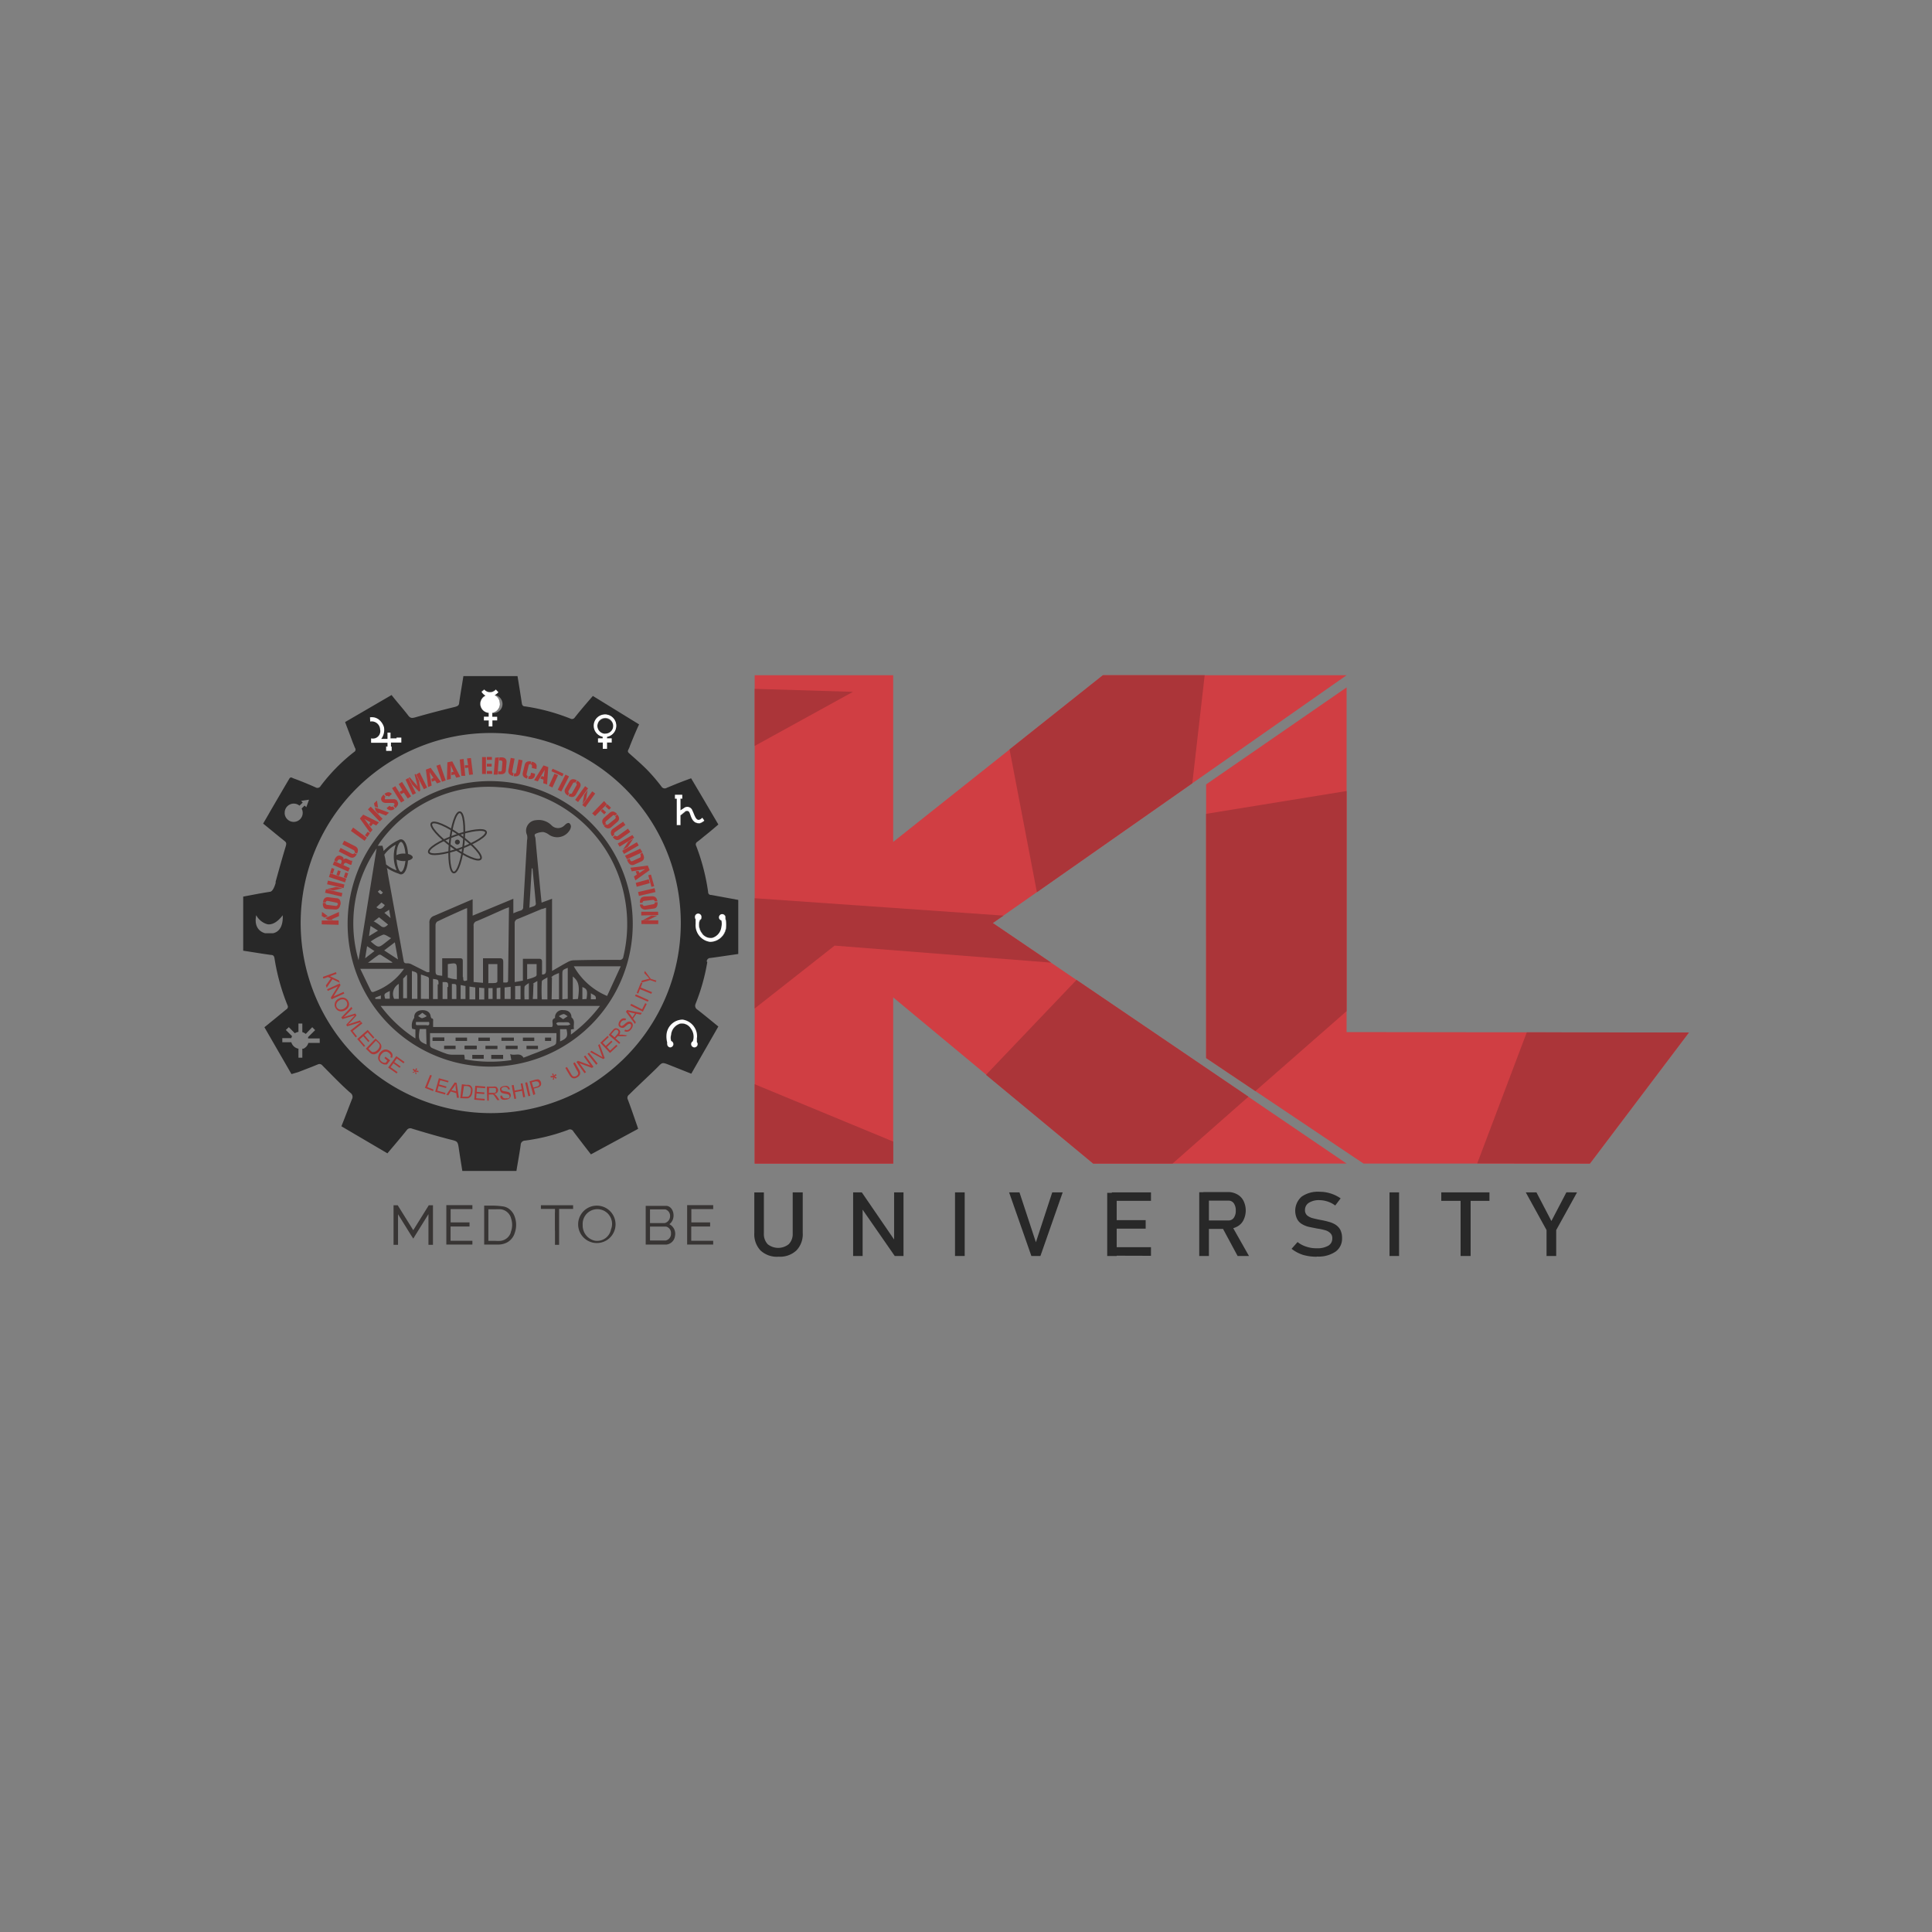 <svg id="Layer_1" data-name="Layer 1" xmlns="http://www.w3.org/2000/svg" viewBox="0 0 1000 1000"><rect x="0" y="0" width="1000" height="1000" fill="#808080" stroke="none"/><defs><style>.cls-1,.cls-7{fill:#383534;}.cls-1,.cls-10,.cls-12,.cls-13,.cls-4{fill-rule:evenodd;}.cls-2,.cls-8{fill:none;stroke:#383534;stroke-miterlimit:31.04;}.cls-2{stroke-width:0.9px;}.cls-13,.cls-3{fill:#fff;}.cls-4{fill:#f2f3f4;}.cls-5{fill:#ac3a39;}.cls-12,.cls-6{fill:#282828;}.cls-8{stroke-width:0.78px;}.cls-9{fill:#d03e43;}.cls-10,.cls-11{fill:#ab3539;}</style></defs><path class="cls-1" d="M254.26,546h6.16v2.1h-6.16Z"/><path class="cls-1" d="M250.38,546v2h-5.93v-2Z"/><path class="cls-1" d="M230,537.05v1.73h-6.07v-1.73Z"/><path class="cls-1" d="M270.65,537.05h5.89v1.77h-5.89Z"/><path class="cls-1" d="M240.52,543V541.3h6.22V543Z"/><path class="cls-1" d="M259.54,538.73v-1.68H266v1.68Z"/><path class="cls-1" d="M261.73,543v-1.73h6.21V543Z"/><path class="cls-1" d="M282.1,538.78v-1.73h3.18v1.73Z"/><path class="cls-2" d="M240,436.38c-.84,8.6-3.18,15.42-5.14,15.23s-2.9-7.34-2-15.93S236,420.22,238,420.4,240.85,427.74,240,436.38Z"/><path class="cls-2" d="M234,438.25c-7-5.09-11.77-10.51-10.6-12.1s7.8,1.17,14.81,6.26,11.77,10.51,10.6,12.1S241,443.43,234,438.25Z"/><path class="cls-2" d="M238,439.28c-8.17,2.89-15.32,3.73-16,1.86s5.37-5.74,13.54-8.64,15.33-3.78,16-1.91S246,436.33,238,439.28Z"/><path class="cls-1" d="M238,435.87a1.26,1.26,0,1,1-1.26-1.27,1.26,1.26,0,0,1,1.26,1.27"/><path class="cls-1" d="M253.56,404.29a73.81,73.81,0,0,0-73.63,74v.05a73.79,73.79,0,1,0,147.58-.09,73.81,73.81,0,0,0-73.67-73.95h-.28m-58.63,34.85Q190.27,468,185.59,497A68.35,68.35,0,0,1,194.93,439.14Zm2.52,28,1.73,1.31c-1.31,2.1-2.8,2.57-4.34,1.12Zm-1.82-5.55a.43.43,0,0,1,.23-.38l.8-.65,1.54,1.4C197.17,463.19,197.17,463.19,195.63,461.61ZM205,450.39a18.12,18.12,0,0,1-5.18-3,17.08,17.08,0,0,0-.38-2.53c0-.51-.28-1.3-.51-2.47a17.44,17.44,0,0,1,5.89-5.14,18.82,18.82,0,0,0-1,6.4,17.27,17.27,0,0,0,1.44,6.68Zm-9.34,31.3L191,484.54c.28-2,.51-3.41.79-5.28ZM193.34,477l2.85-2.24,4.67,3.78c-1.21,1.22-2.33,2-3.92.66a24.87,24.87,0,0,0-3.69-2.43Zm2.57,17.29a1.46,1.46,0,0,1,1.26,0L203,498a.62.62,0,0,1,0,.33H190.45C192.45,496.88,194.09,495.52,195.91,494.31ZM189,496c.37-2.34.65-4.16,1-6.26l3.83,2.52Zm15.37-8.27c.56,3,1.07,5.74,1.63,8.87l-7.14-4.67Zm-4.67,0c-3.79,3-3.79,3-7.8-.42a30.23,30.23,0,0,1,6.35-3.5c1-.33,2.62,1,4.2,1.77Zm.75-14-1.5-1.26,2.48-1.58c.23,1.54.46,2.75.74,4.29ZM192.08,513c-1.87-3.74-3.69-7.57-5.61-11.54h22.66a32.34,32.34,0,0,1-15.7,11.92,1.06,1.06,0,0,1-1.35-.38Zm18.17-8.31h.42v12h-2v-10c-.05-.38,1.22-1.13,1.54-1.87Zm-3.83,4.39V517H204a5.93,5.93,0,0,1,2.43-7.75Zm-4.67,3.78v4.07h-2.38c-.7-2.48-.66-2.53,2.24-3.93Zm-7.43,3.46,2.81-1.08v1.83h-2.76a2.31,2.31,0,0,1-.19-.61Zm26.44,24.29c-4-1.54-4.43-2.57-3.5-8h3.32v1Zm.28-10h-4.67c-1.17,0-1.17,0-1.07-1.64h6.77c.37,1.4,0,1.82-1.17,1.78Zm-4.67-4.67,2.24-1.73,2.29,1.73a7.63,7.63,0,0,1-2.38,1.07c-.65,0-1.4-.7-2.1-1.07Zm71.43,14c0,.47-.7,1-1.22,1.26-3.83,1.68-7.7,3.27-11.53,4.67-1.41.61-2.85,1.12-4.07,1.59-1.82-2.94-4.44-.79-6.91-1.87.28,1.36.42,2.2.6,3.13a72.52,72.52,0,0,1-24.15-.42,7.62,7.62,0,0,0-.28-2.38h-5.56a11,11,0,0,1-3.22-.37c-2.62-.89-5.23-2-7.8-3.09a1.88,1.88,0,0,1-1.08-1.35v-6.36H288a47.24,47.24,0,0,1-.14,5Zm2.1-.79v-6.45h3.32c.79,3.69.42,4.67-3.27,6.31Zm4.3-8.41h-5.37c-.28,0-.56-.52-.84-.84s.6-.7.93-.75a23.6,23.6,0,0,1,2.66,0,15.15,15.15,0,0,1,2.52,0c.38,0,.66.56,1,.84s-.56.56-.88.61ZM289.25,526a7.5,7.5,0,0,1,2.43-1.13c.7,0,1.4.7,2.14,1.13l-2.33,1.54Zm6.26,9.67v-2.81l1.63-.28c-.61-2,.89-4.2-1.35-6,0-2.29-1.45-3.74-4.21-3.74a3.73,3.73,0,0,0-4.27,3.11,3.8,3.8,0,0,0,0,.95c-2.56.94-.51,3.23-1.58,4.67H224.17v-2.71c0-.88.33-1.58-.88-1.82a4.51,4.51,0,0,1-.38-1c-.23-2-1.77-3.18-4.2-3.18s-4.16,1.21-4.3,3.32v.65a6.8,6.8,0,0,0-1.07,5.65l1.68.38v4.67a69.45,69.45,0,0,1-18-16.87H310.55a70.92,70.92,0,0,1-15,14.81ZM213.2,517V502.57c2.84.85,2.84.85,2.84,3.6V517Zm4.67,0V504.4c1.35.46,2.43.79,3.45,1.21.28,0,.7.56.7.84v10.61Zm21.67-11.31v-8c0-.93,0-1.68-1.31-1.68h-9.34v9.06c-3.46-.37-3.46-.37-3.46-3.41V478.89a2.44,2.44,0,0,1,.85-1.87c4.67-2.29,9.57-4.44,14.43-6.63a6.94,6.94,0,0,1,1.07-.33v37.37c-1.86.61-2.05.42-2.05-1.68Zm1.4,4.68v6.72h-2.52v-7.24Zm-6.86-3.74-2.29-.61v-7c4.67-.75,4.67-.75,4.67,3.83v4.11Zm2.15,10.46h-2.34v-7.8c2.29,0,2.34,0,2.34,2.1Zm-4.68-6.21v6.21h-2.47v-8.78c2.8,0,2.89,0,2.89,2.52Zm-5-1.36v7a2,2,0,0,1,0,.6h-2.43V506.69c2.85.37,2.85.37,2.85,2.8ZM263,506.41c0,2.24,0,2.24-2.52,2.1V498c0-1.45-.37-2.05-1.91-2H250v12.71l-4.86-.42V479.26a2.19,2.19,0,0,1,1.59-2.47c4.95-2.06,9.81-4.3,14.67-6.45l2.05-.75Zm1.31,4.34v6.31h-3.13v-5.94Zm-11.54-1.82V499h4.67V508c0,.28-.6.75-.93.75a22.82,22.82,0,0,1-3.32.09Zm2.2,2.52v5.61h-2.2v-5.61Zm2.1,0,1.92-.28v5.93h-1.92Zm-6.4,0v5.89H248v-6.12Zm-4.67-.37v6.21h-3v-6.63Zm34.61-40.51c.61-.28,1.22-.46,2-.74a11.09,11.09,0,0,1,0,1.63v30.83c0,1.41-.42,2.15-2.05,2.11v-6.59c0-1.07-.38-1.54-1.45-1.54h-8.46v11.3l-4.25.75V478.05a2.16,2.16,0,0,1,1.54-2.38c4.21-1.68,8.51-3.55,12.85-5.33ZM274,470c.42-7.06.84-13.78,1.21-20.51h.42c.61,6.12,1.17,12.24,1.73,18.41a1.52,1.52,0,0,1-.7,1,21.92,21.92,0,0,1-2.48.84Zm9.34,35.92v11.35h-2.9a85.59,85.59,0,0,1,0-9.34c.24-.79,2-1.4,3.23-2.24ZM272.85,507v-8h4.9v5.7a1.36,1.36,0,0,1-.88.88,15.91,15.91,0,0,1-3.69,1.22Zm.89,1.82v8.46H271.5a61.1,61.1,0,0,1,0-6.63c.46-.8,1.54-1.27,2.56-2.06Zm2.1.61c0-.51,1.26-1,2.29-1.68v9.34h-2.38c.32-2.71.18-5.28.42-7.89Zm-6.4.8v7h-2.8v-6.82Zm15.93-4.16c0-.42.75-.94,1.26-1.26a27,27,0,0,1,2.71-1.17v13.59h-3.83c.14-4,.09-7.71.19-11.4Zm5.7,11.16V504.63c0-2.57,0-2.57,2.8-3.69V517Zm5.42,0V505.42c3.08,2.48,3.64,5,2.66,11.64Zm4.95,0v-6.35c2.48,1,2.76,1.82,2.15,6.17Zm4.39,0v-3.17c1.12,1,3,1,2.52,3.17Zm8.41-1.73A35.4,35.4,0,0,1,297,500.15h24.3Zm5.89-18.68c-7.85,0-15.65,0-23.36.23a6.79,6.79,0,0,0-2.81.84c-2.66,1.4-5.23,3-8.22,4.67V465.2l-5.42,2c-.32-3.27-.65-6.3-.93-9.34-.75-7.94-1.54-15.93-2.24-23.92,0-.79-1.08-1.91.28-2.47a9,9,0,0,1,3.78-.8,7.31,7.31,0,0,1,3,1.41,7.56,7.56,0,0,0,10.49-2.1c.06-.08.11-.16.16-.24a4.09,4.09,0,0,0,.65-2,2.23,2.23,0,0,0-.88-1.68c-.33-.23-1.13,0-1.64.42s-.51.47-.79.7a4.68,4.68,0,0,1-6.61.12l-.12-.12a9.33,9.33,0,0,0-8-2.66,5.47,5.47,0,0,0-5.17,5.74,5.56,5.56,0,0,0,.5,2,6.09,6.09,0,0,1,0,2.62c-.65,11.49-1.35,23-2,34.52a1.72,1.72,0,0,1-1.4,1.92,34.84,34.84,0,0,0-3.69,1.4V465.2l-21.07,8.74v-8.46l-1.82.75L224.78,474a3.5,3.5,0,0,0-2.52,3.74v25.41a4.79,4.79,0,0,1-1.31,0l-8.32-4.2a4.69,4.69,0,0,0-2.1-.33c-.93,0-1.4-.23-1.59-1.21q-4.12-22.92-8.31-45.78a8.24,8.24,0,0,0-.42-2.39,25.92,25.92,0,0,0,6.26,3,1.78,1.78,0,0,0,1.07.33c2.1,0,3.32-3.32,3.65-7.15,1.44-.32,2.43-1,2.43-1.68s-1-1.4-2.43-1.73c-.24-4-1.5-7.57-3.65-7.57a2,2,0,0,0-1.12.33,24.71,24.71,0,0,0-7.85,5.7,25.21,25.21,0,0,0-.6-2.71h-2.43l1.07-1.68a69.23,69.23,0,0,1,61.57-28.64A70.35,70.35,0,0,1,323.58,466a72.12,72.12,0,0,1-.93,29.15,1.82,1.82,0,0,1-1.92,1.71,1.33,1.33,0,0,1-.28,0ZM209,441.8a7.64,7.64,0,0,0-3.78.84c0-4.2,1.45-6.87,2.33-6.87s2,2.34,2.29,6.08Zm.84,3.83c-.37,3.5-1.45,5.65-2.29,5.65s-2-2.47-2.29-6.4a8.21,8.21,0,0,0,3.74.8Z"/><path class="cls-1" d="M230,537.05v1.73h-6.07v-1.73Z"/><path class="cls-1" d="M241.74,537.05v1.73h-5.93v-1.73Z"/><path class="cls-1" d="M253.56,537.05v1.73h-5.94v-1.73Z"/><path class="cls-1" d="M278.46,541.3V543h-5.94V541.3Z"/><path class="cls-1" d="M235.81,541.25V543h-5.94v-1.73Z"/><path class="cls-1" d="M240.52,543V541.3h6.22V543Z"/><path class="cls-1" d="M251.27,543V541.3h6.21V543Z"/><path class="cls-3" d="M191.47,371.26v2.19a4.31,4.31,0,0,1,5.17,3.21,4.13,4.13,0,0,1,.11.86,3.88,3.88,0,0,1-4.67,4.67v2.24h8.5v2h-.65v2.2h2.8v-2.2h-.37v-2.1h5.37v-2.57h-2.48v.47H202v-3h-1.45v3.22h-3.27a7,7,0,0,0-1-9.79l-.4-.3a6,6,0,0,0-4.34-1.07"/><path class="cls-3" d="M254.77,368.92v2h2.43v1.92h-2.43V376h-1.91v-3.13h-2.43V371h2.43v-2.06a4.67,4.67,0,0,1-1.64-8.87,7.1,7.1,0,0,1-2.05-2l1.44-1.17a3.93,3.93,0,0,0,5.53.45,3.19,3.19,0,0,0,.45-.45l1.36,1.4a8.9,8.9,0,0,1-1.92,1.54,4.76,4.76,0,0,1-1.26,9"/><path class="cls-3" d="M314.15,380.46a3.55,3.55,0,0,1-1,0,3.22,3.22,0,0,1-1,0Z"/><path class="cls-3" d="M364.55,424.79a7.5,7.5,0,0,1-2.19,1.31c-4.68.52-4.68-4.67-5.7-5.84a1.45,1.45,0,0,0-2-.2,1.34,1.34,0,0,0-.21.2L352.17,422v5H350.3v-13.6h-1v-2h3.79v2h-.94v6.12l2.52-1.59a2.77,2.77,0,0,1,3.61,1.49.42.42,0,0,0,0,.1c1.35,2.71,2.05,7,5.18,3.83Z"/><path class="cls-4" d="M346.75,542.14a1.21,1.21,0,0,1-.89-.28,1.57,1.57,0,0,0,.89.28"/><path class="cls-3" d="M360.91,540.46a1.69,1.69,0,0,1-3.37,0,1.72,1.72,0,0,1,.89-1.45,7,7,0,0,0-1-6.58,5.49,5.49,0,0,0-5.56-2.57,6.58,6.58,0,0,0-4.67,5.65,6.38,6.38,0,0,0,0,3.36,1.68,1.68,0,0,1-.42,3.27,1.57,1.57,0,0,1-.89-.28,1.68,1.68,0,0,1-.7-1.4,1.51,1.51,0,0,1,0-.79,12.16,12.16,0,0,1-.37-4.12,8.39,8.39,0,0,1,8.31-7.7,8.69,8.69,0,0,1,7.48,9.34v2.34a1.6,1.6,0,0,1,.37,1"/><path class="cls-3" d="M359.83,474.78a1.73,1.73,0,0,1,1.73-1.68,1.68,1.68,0,0,1,1.64,1.68,1.61,1.61,0,0,1-.89,1.45,7,7,0,0,0,1,6.58,5.49,5.49,0,0,0,5.56,2.57,6.67,6.67,0,0,0,4.67-5.65,7.62,7.62,0,0,0,0-3.36,1.64,1.64,0,0,1-1.26-1.59A1.68,1.68,0,0,1,374,473.1h0a1.38,1.38,0,0,1,.88.28,1.61,1.61,0,0,1,.75,1.4,2.1,2.1,0,0,1,0,.79,12.12,12.12,0,0,1,.33,4.11,8.36,8.36,0,0,1-8.27,7.71,8.64,8.64,0,0,1-7.47-9.34v-2.34a1.67,1.67,0,0,1-.38-1"/><path class="cls-5" d="M166.67,472l3,2.2-1.78.75-1.35-.84Zm3.13,4.21-1.5-1,7.15-3.18v2.15l-3.74,1.63.61.42Zm5.46,2.47-8.73-.23v-2h8.73Z"/><path class="cls-5" d="M169.19,470.53c-1.54,0-2.24-1.26-2.06-3.18h1.41a.88.88,0,0,0,.78,1h.06l4.39.56a.88.88,0,0,0,1-.72v0h1.4c-.33,1.91-1.36,2.75-3,2.56Zm.42-4.25a.89.89,0,0,0-1,.73s0,0,0,.06h-1.45c.28-2,1.22-2.85,2.9-2.66l4,.51c1.68,0,2.43,1.31,2.24,3.27h-1.4a.88.88,0,0,0-.79-1H174Z"/><path class="cls-5" d="M177.22,459.78l-4.67,1.12-3.27-.7,4.67-1.12Zm-8.5.47,8.5,2-.42,1.82-8.54-2Zm1-4.44,8.55,2-.42,1.87-8.55-2Z"/><path class="cls-5" d="M174.14,452.87l.8-2.38,1.4.46-.8,2.39Zm-3.27-1.07.8-2.53,1.4.47-.8,2.52Zm9.34.23-.84,2.47-1.44-.46.84-2.48Zm-9.34,0,8.36,2.76-.65,1.91-8.32-2.76Z"/><path class="cls-5" d="M173.07,445.72l8,3.6-.84,1.82-8-3.55Zm3.69.47a1.08,1.08,0,0,0,0-.75,1.18,1.18,0,0,0-.61-.51,1.5,1.5,0,0,0-.84,0,.84.84,0,0,0-.51.56l-.33.65-1.31-.6v-.61c.84-1.87,2-2.48,3.41-1.82a3,3,0,0,1,1.12.79,1.21,1.21,0,0,1,0,1.08,1.72,1.72,0,0,1,2.15-.33l1.73.84h.79l-.46,2.1h-.61l-1.82-.84a1.06,1.06,0,0,0-1.4.37l-.28.66-1.36-.61Z"/><path class="cls-5" d="M184.65,442.17c-.93,1.73-2.19,2.2-3.69,1.4l-5.6-2.85.93-1.82,5.89,3a.89.89,0,0,0,1.21-.32h0Zm-1.12-.93a1.19,1.19,0,0,0,0-.7A1.12,1.12,0,0,0,183,440l-5.8-3,.94-1.86,5.65,2.84c1.5.8,1.87,2.06,1,3.88Z"/><path class="cls-5" d="M182.78,428.34l7.1,5.24-1.16,1.63-7.1-5.14Zm8.69,3-1.35,1.91-1.22-.88,1.4-1.87Z"/><path class="cls-5" d="M188,421.66l8.12,4-1.4,1.63-1.63-.89-1.17,1.36-.93-1.17.74-.93-3.13-1.78,4.21,5.65-1.26,1.5-5.28-7.38Z"/><path class="cls-5" d="M195.12,414.38l.56,3.64-1.73-.61-.38-1.58Zm-.75,5.18-.37-1.68,7.33,2.76-1.59,1.49-3.83-1.49v.7Zm2.15,5.65-6.07-6.3,1.44-1.4,6.12,6.3Z"/><path class="cls-5" d="M201.24,412.37a.93.93,0,0,0-1.29-.29h0l-.94-1.17c1.55-1.17,2.85-1.07,3.83,0Zm.42,4.67a1.16,1.16,0,0,0,1.6.38l.08-.05.93,1.16a2.66,2.66,0,0,1-3.76.18,2.44,2.44,0,0,1-.39-.46Zm3.92-2.38c.89,1.12.56,2.29-.93,3.59l-.94-1.21c.47-.42.61-.84.33-1.17a1.3,1.3,0,0,0-.89-.28h-3.36a2.79,2.79,0,0,1-2-.7c-.93-1.17-.65-2.33.79-3.6l.94,1.17a1.16,1.16,0,0,0-.38.61,1.35,1.35,0,0,0,.24.61.55.55,0,0,0,.6,0h3.42a2.36,2.36,0,0,1,2.19.79Z"/><path class="cls-5" d="M209.32,414.33l-1.73,1.07-4.67-7.47,1.68-1Zm-2.95-8.5,1.73-1.12,4.67,7.47-1.72,1.08-2.06-3-1.4.84-.79-1.21,1.44-.89Z"/><path class="cls-5" d="M211.37,402.7l3.93,7.85-1.73.84-3.64-7.85Zm5.84-2.9,3.88,7.85-1.68.84-3.93-7.61Zm-.32,9.95-3.6-3.69-1.73-3.46.51-.28,4.07,4.68-1.54-6.12.56-.28,1.73,3.55.7,5Z"/><path class="cls-5" d="M222.91,397.42l5.28,7.33-2,.75-1-1.54-1.63.65-.28-1.49,1.07-.42-2-3,1.07,6.92-1.82.74-1.17-9Z"/><path class="cls-5" d="M225.89,396.34l1.94-.68,2.88,8.3-1.94.67Z"/><path class="cls-5" d="M234.08,394.06l4.15,8-2.1.47-.79-1.68-1.68.37,0-1.49,1.12-.24-1.45-3.32v7l-2,.47.23-9.06Z"/><path class="cls-5" d="M240.8,401.58h-2l-.84-8.46,2-.28Zm.94-9,2-.24,1.07,8.51-2,.23-.46-3.78-1.69.23v-1.45h1.64Z"/><path class="cls-5" d="M252,395.32h2.47v1.45H252Zm0-3.51h2.61v1.5H252Zm2.8,8.74H252v-1.5h2.66Zm-3.27-8.69v8.74h-2v-8.74Z"/><path class="cls-5" d="M258.56,392h1c1.87,0,2.76,1,2.62,2.67l-.33,3.78c0,1.68-1.12,2.43-3,2.29h-1v-1.5h.7a1.34,1.34,0,0,0,.84,0,.85.85,0,0,0,.33-.56l.32-4.11a.77.77,0,0,0-.23-.7,1.14,1.14,0,0,0-.79-.28h-.71Zm-.33,0-.7,8.93h-2l.75-8.74Z"/><path class="cls-5" d="M265.56,401.62c-1.91-.42-2.71-1.49-2.38-3.17l1.17-6.17,2,.37-1.22,6.5a.84.84,0,0,0,.57,1,.31.31,0,0,0,.13,0Zm.61-1.35a1.19,1.19,0,0,0,.7,0,.88.88,0,0,0,.33-.65l1.21-6.5,2.06.42-1.17,6.22c-.33,1.68-1.45,2.33-3.41,2Z"/><path class="cls-5" d="M275.33,394.24c2,.47,2.71,1.5,2.38,3v.79l-2.38-.46v-.89a.81.81,0,0,0-.46-1l-.2-.05Zm-1.73,7.52a.79.79,0,0,0,1-.5.44.44,0,0,0,0-.1l.29-1.22,2,.52v.88c-.37,1.64-1.54,2.2-3.46,1.78Zm-2-5.93q.56-2.19,3.36-1.68l-.33,1.4a.79.79,0,0,0-1,.58s0,.05,0,.07l-1.07,4.44a.84.84,0,0,0,.6,1h0l-.33,1.36c-1.82-.47-2.57-1.55-2.2-3.13Z"/><path class="cls-5" d="M283.78,397.05l-.61,9-2-.65.14-1.87-1.64-.56.7-1.31,1.12.37.47-3.59-3.6,6-1.91-.6,4.86-7.67Z"/><path class="cls-5" d="M291.68,400.46l-.61,1.35-5.65-2.62.6-1.3Zm-4.68,0,1.83.79-2.9,6.35-1.82-.84Z"/><path class="cls-5" d="M288.68,408.75l4-7.82,1.84.93-4,7.83Z"/><path class="cls-5" d="M294.71,404.52c.8-1.35,2.06-1.59,3.79-.65l-.75,1.26a.83.83,0,0,0-1.16.27l-.06.1-2.19,3.83a.84.84,0,0,0,.21,1.17l.07.05-.7,1.26c-1.68-1.08-2.06-2.34-1.22-3.79Zm3.65,2a.85.85,0,0,0-.21-1.17l-.07-.05.7-1.26c1.72,1,2.19,2.2,1.35,3.65l-2,3.5c-.84,1.45-2.15,1.73-3.92.79l.75-1.26a.8.8,0,0,0,1.11-.17,1.24,1.24,0,0,0,.1-.2Z"/><path class="cls-5" d="M301.53,416.06l.84-4.67,1.78-2.48-.8,4.72Zm2.85-8-5.18,7.1L297.7,414l5.14-7.1Zm3.69,2.67-5.14,7.1-1.54-1.12,5.14-7.1Z"/><path class="cls-5" d="M311.9,418.77l1.83,1.68-1,1.07-1.78-1.72Zm2.43-2.52,1.92,1.82-1,1.07-1.92-1.82Zm-.23,0L308,422.41l-1.5-1.4,6.17-6.4Z"/><path class="cls-5" d="M315.59,420.68c1.22-1,2.43-.84,3.79.61l-1.12.94a.75.75,0,0,0-1.05-.18,1,1,0,0,0-.17.18l-3.36,2.89a.85.85,0,0,0-.08,1.19l.08.07-1.08.94c-1.21-1.54-1.16-2.85,0-4Zm2.81,3.09a.85.85,0,0,0,.07-1.19l-.07-.07,1.07-.94c1.31,1.5,1.31,2.8,0,3.88l-3,2.61c-1.26,1.13-2.61.94-3.92-.51l1.08-.93a.84.84,0,0,0,1.18.07l.08-.07Z"/><path class="cls-5" d="M317,432.92a2.52,2.52,0,0,1-.18-3.56,2.36,2.36,0,0,1,.55-.45l5.14-3.6,1.17,1.68-5.38,3.78A.89.89,0,0,0,318,432l0,.05Zm1.35-.51a1.05,1.05,0,0,0,.61.37.85.85,0,0,0,.7,0l5.37-3.87,1.21,1.68-5.18,3.64c-1.4,1-2.71.65-3.88-.93Z"/><path class="cls-5" d="M322.41,439.84l2.76-4.16,2.62-1.54L325,438.29Zm5.84-6.26-7.56,4.67-.94-1.64,7.57-4.39Zm2.34,4L323,442l-.93-1.64,7.57-4.44Z"/><path class="cls-5" d="M332.5,441.38l.42.93c.8,1.73.43,2.95-1.07,3.6l-3.46,1.59c-1.49.7-2.66,0-3.45-1.54l-.42-.89,1.35-.66.28.66a1.29,1.29,0,0,0,.52.65.74.74,0,0,0,.65,0l3.74-1.73c.28,0,.46-.28.51-.51a1.5,1.5,0,0,0,0-.84l-.19-.65Zm0-.28-8,3.64-1-1.82,7.84-3.64Z"/><path class="cls-5" d="M336.24,450.39l-7.38,5.28-.75-2,1.54-1.07L329,451l1.5-.23.42,1.07,3-2L327,451l-.7-1.86,9-1.13Z"/><path class="cls-5" d="M338.62,458.66l-1.44.38-1.64-6,1.4-.37Zm-2.85-3.55.52,2-6.73,1.87-.51-2Z"/><path class="cls-5" d="M330.26,461.72l8.55-2,.46,2-8.55,2Z"/><path class="cls-5" d="M337.5,463.89c1.54,0,2.48.71,2.76,2.62h-1.4a.84.84,0,0,0-.95-.71h-.08l-4.39.51a.9.9,0,0,0-.85.93.43.43,0,0,0,0,.05h-1.4c0-2,.6-3,2.33-3.22Zm.61,4.12a.81.81,0,0,0,.82-.78.76.76,0,0,0,0-.21h1.45c0,2-.46,3.09-2.15,3.27l-4,.52a2.67,2.67,0,0,1-3-2.66h1.4a.94.94,0,0,0,1.08.74Z"/><path class="cls-5" d="M332.69,476.27l4.39-2.33h3.09l-4.68,2.29Zm8-2.66-8.79.23v-1.91h8.74Zm0,4.67H332v-1.91h8.74Z"/><path class="cls-5" d="M167.09,505.66l6.82-2.48.28.89-3.37,1.21,4.58,2.2.47,1.21-3.78-1.86-3,4.43-.42-1.21,2.57-3.65-1.5-.7-2.34.85Z"/><path class="cls-5" d="M169.28,512.06l6.59-3,.37.89-3.59,5.79,5.18-2.34.38.84-6.59,3-.37-.89,3.59-5.79-5.18,2.33Z"/><path class="cls-5" d="M175.36,516.87a3.69,3.69,0,0,1,2.94-.37,3.27,3.27,0,0,1,2,1.77,3.59,3.59,0,0,1,.37,1.82,3.2,3.2,0,0,1-.65,1.68,4.66,4.66,0,0,1-1.59,1.27,4.88,4.88,0,0,1-1.92.46,3.69,3.69,0,0,1-1.77-.56,4.16,4.16,0,0,1-1.17-1.4,3.19,3.19,0,0,1-.33-1.82,3,3,0,0,1,.66-1.68A3.52,3.52,0,0,1,175.36,516.87Zm.42.89a2.71,2.71,0,0,0-1.54,1.54,2.28,2.28,0,0,0,0,1.91,2.51,2.51,0,0,0,1.44,1.26,3.31,3.31,0,0,0,2.25-.32,4.8,4.8,0,0,0,1.26-1,2.37,2.37,0,0,0,.51-1.22,2.47,2.47,0,0,0-1.63-2.57,3.14,3.14,0,0,0-2.29.28Z"/><path class="cls-5" d="M176.66,526.63l5.24-5.46.51.84L179,525.46l-1.07,1,1.3-.42,4.68-1.45.6,1L182,528.41c-.65.7-1.26,1.31-1.87,1.87l1.54-.56,4.67-1.55.52.84-7.15,2.2-.51-.79,3.87-4.21.56-.65-.84.23-5.56,1.68Z"/><path class="cls-5" d="M181.34,533.41l5.65-4.49.56.8-5,3.92,2.2,2.8-.66.52Z"/><path class="cls-5" d="M184.89,537.8l5.41-4.72,3.46,3.92-.65.56-2.81-3.22-1.68,1.45,2.62,3-.61.57-2.61-3L186.15,538,189,541.3l-.6.56Z"/><path class="cls-5" d="M189.37,542.8l5-5.24,1.77,1.73a6.5,6.5,0,0,1,.84,1,2.55,2.55,0,0,1,.42,1.12,3.1,3.1,0,0,1-.23,1.45,5.7,5.7,0,0,1-1,1.45,9.36,9.36,0,0,1-1.17.93l-1.07.43h-.94a3,3,0,0,1-1.77-1.08Zm1.31,0,1.12,1.07a2.5,2.5,0,0,0,.89.65,1.19,1.19,0,0,0,.7,0,2.21,2.21,0,0,0,1-.28,4.54,4.54,0,0,0,1.12-.88,3.91,3.91,0,0,0,.93-1.5,2.08,2.08,0,0,0,0-1.21,5,5,0,0,0-.79-1l-1.08-1Z"/><path class="cls-5" d="M199,547.65l.51-.7,2.43,1.87-1.63,2.1a4.52,4.52,0,0,1-1.64,0,6.32,6.32,0,0,1-1.4-.7,4.55,4.55,0,0,1-1.4-1.73,2.82,2.82,0,0,1,0-1.86,4.15,4.15,0,0,1,.79-1.78,5.44,5.44,0,0,1,1.59-1.31,2.89,2.89,0,0,1,1.83-.28,4.07,4.07,0,0,1,1.77.8,3.46,3.46,0,0,1,1,1.07,2.12,2.12,0,0,1,.33,1.17,3.66,3.66,0,0,1-.28,1.26l-.84-.33a3.25,3.25,0,0,0,.23-.93,1.81,1.81,0,0,0-.33-.61,2.77,2.77,0,0,0-.7-.75,3.78,3.78,0,0,0-1-.56,2.09,2.09,0,0,0-.93,0,1.64,1.64,0,0,0-.8.28,3.92,3.92,0,0,0-1.12,1,3.75,3.75,0,0,0-.75,1.49,2.8,2.8,0,0,0,0,1.35,3.05,3.05,0,0,0,.89,1,2.53,2.53,0,0,0,1.12.56,2,2,0,0,0,1,0l.8-1.07Z"/><path class="cls-5" d="M200.91,552.56l4.2-5.89,4.25,3-.51.7-3.46-2.48-1.3,1.83,3.27,2.29-.52.7-3.22-2.34-1.45,2,3.6,2.57-.47.7Z"/><path class="cls-5" d="M213.57,553.63l.51-.51.8.89a11,11,0,0,1,.46-1.12l.61.32a7.78,7.78,0,0,1-.65,1h1.26V555l-1.22-.33a2.12,2.12,0,0,0,.33,1.22H215v-1.27l-1,.66-.56-.24,1.12-.46Z"/><path class="cls-5" d="M219.92,563.07l2.71-6.73.89.38-2.38,5.93,3.31,1.31-.32.79Z"/><path class="cls-5" d="M225.25,565.08l1.91-7,5,1.4-.19.79-4.11-1.12-.6,2.15,3.83,1.08-.24.79L227,562.14l-.65,2.38,4.25,1.17-.23.84Z"/><path class="cls-5" d="M231,566.67l4.34-6.4,1,.23,1.21,7.71h-1.07l-.33-2.34-2.85-.93-1.26,2Zm2.66-2.43,2.43.56-.28-2.1v-1.59a8.61,8.61,0,0,1-.7,1.26Z"/><path class="cls-5" d="M238.23,568.4l.85-7.2,2.47.33a5.31,5.31,0,0,1,1.26,0,2.46,2.46,0,0,1,1,.61,3.42,3.42,0,0,1,.7,1.35,5,5,0,0,1,0,1.73,6.09,6.09,0,0,1-.33,1.45,4.68,4.68,0,0,1-.6,1,4.58,4.58,0,0,1-.75.56,2.57,2.57,0,0,1-.89.28H240.8Zm1.08-.75H242a1.34,1.34,0,0,0,.66-.28,2.59,2.59,0,0,0,.65-.89,3.53,3.53,0,0,0,.33-1.35,3.58,3.58,0,0,0,0-1.78,1.87,1.87,0,0,0-.8-.89,3.87,3.87,0,0,0-1.21-.32h-1.5Z"/><path class="cls-5" d="M245.48,569.19,246,562l5.18.42-.05.84-4.25-.33-.14,2.2,4,.32-.09.84-4-.32-.19,2.47,4.44.33-.09.84Z"/><path class="cls-5" d="M252.2,569.7l-.23-7.24h3.17a3.45,3.45,0,0,1,1.5,0,1.33,1.33,0,0,1,.79.66,2.2,2.2,0,0,1,.38,1.07,1.86,1.86,0,0,1-.47,1.31,2.42,2.42,0,0,1-1.49.7l.56.37a4.42,4.42,0,0,1,.84.94l1.31,1.91h-1.17l-1-1.49-.7-1a1.75,1.75,0,0,0-.52-.42H253v3.22Zm.84-4.06h2.06a2.69,2.69,0,0,0,1,0,1,1,0,0,0,.56-.42,1.21,1.21,0,0,0,0-.84,1.27,1.27,0,0,0,0-.94,1.48,1.48,0,0,0-1.17-.28h-2.29Z"/><path class="cls-5" d="M259,567.09h.88a1.74,1.74,0,0,0,.38.84,1.37,1.37,0,0,0,.74.51,2.4,2.4,0,0,0,1.13,0,2.69,2.69,0,0,0,1,0,1.07,1.07,0,0,0,.56-.51,1.06,1.06,0,0,0,0-.61.84.84,0,0,0-.28-.56,1.07,1.07,0,0,0-.66-.37,9.53,9.53,0,0,0-1.31-.28,7.91,7.91,0,0,1-1.44-.33,2.09,2.09,0,0,1-.8-.61,2,2,0,0,1-.32-.89,1.49,1.49,0,0,1,0-1,1.91,1.91,0,0,1,.84-.8,4,4,0,0,1,1.3-.37,3.54,3.54,0,0,1,1.45,0,1.78,1.78,0,0,1,1,.65,2.29,2.29,0,0,1,.42,1.12H263a1.47,1.47,0,0,0-.56-1,2.31,2.31,0,0,0-1.31-.28,2,2,0,0,0-1.22.42.85.85,0,0,0-.32.8.63.63,0,0,0,.32.6,2.79,2.79,0,0,0,1.45.43l1.64.32a2.5,2.5,0,0,1,1,.66,1.89,1.89,0,0,1,.37,1,1.76,1.76,0,0,1-.23,1.08,2.38,2.38,0,0,1-.89.89,3.36,3.36,0,0,1-1.35.37,4.8,4.8,0,0,1-1.69,0,2.63,2.63,0,0,1-1.07-.79,2.44,2.44,0,0,1-.09-1.31Z"/><path class="cls-5" d="M266.22,568.82l-1.36-7.1,1-.14.52,2.89,3.69-.7-.56-2.9.93-.18,1.36,7.1-1,.18-.6-3.36-3.65.7.61,3.32Z"/><path class="cls-5" d="M271.85,560.4l1-.22,1.62,7-1,.22Z"/><path class="cls-5" d="M276.07,566.81l-2-7.1,2.66-.75a5.61,5.61,0,0,1,1.08-.23,1.83,1.83,0,0,1,.93,0,1.93,1.93,0,0,1,.75.51,2,2,0,0,1,.47.89,2.53,2.53,0,0,1,0,1.63,2.91,2.91,0,0,1-1.87,1.22l-1.78.46.75,2.85Zm0-3.88,1.78-.51a1.73,1.73,0,0,0,1.17-.7,1.62,1.62,0,0,0-.42-1.69,1.16,1.16,0,0,0-.7-.28,3.32,3.32,0,0,0-.89,0l-1.78.47Z"/><path class="cls-5" d="M285,557.65V557a5,5,0,0,1,1.22,0,2,2,0,0,0-.52-1.12l.66-.28a5.69,5.69,0,0,1,.32,1.21,8.67,8.67,0,0,1,.94-.88l.47.56a5.55,5.55,0,0,1-1.08.7,5.86,5.86,0,0,1,1.12.56l-.37.6a8.4,8.4,0,0,1-1-.74c0,.4,0,.81,0,1.21h-.7a11.65,11.65,0,0,1,.42-1.12Z"/><path class="cls-5" d="M296.67,550.36l.85-.51,2.1,3.64a4,4,0,0,1,.65,1.59,2,2,0,0,1-.23,1.36,3.06,3.06,0,0,1-1.26,1.16,2.79,2.79,0,0,1-1.59.56,2.13,2.13,0,0,1-1.31-.42,5.26,5.26,0,0,1-1.17-1.4l-2.1-3.59.84-.47,2.1,3.55a4.22,4.22,0,0,0,.84,1.12,1.3,1.3,0,0,0,.89.28,2.33,2.33,0,0,0,1-.28,2,2,0,0,0,1-1.17,2.68,2.68,0,0,0-.66-1.68Z"/><path class="cls-5" d="M302.56,555.5l-4.2-5.84.79-.6,6.35,2.38-3.31-4.58.74-.56,4.26,5.89-.8.56-6.4-2.39,3.32,4.58Z"/><path class="cls-5" d="M308.59,551.11l-4.49-5.65.75-.61,4.48,5.65Z"/><path class="cls-5" d="M312.23,548.17l-6.82-3.65.75-.65,4.67,2.71,1.07.65a7.78,7.78,0,0,1-.46-1.16L309.61,541l.75-.61L313,547.7Z"/><path class="cls-5" d="M315.73,545l-5-5.28,3.79-3.55.6.61L312,539.71l1.55,1.64,2.89-2.71.56.61-2.89,2.7,1.68,1.83,3.22-3,.61.61Z"/><path class="cls-5" d="M320.5,540.32l-5.42-4.67,2.1-2.43a3.9,3.9,0,0,1,1.12-.94,1.65,1.65,0,0,1,1,0,2.51,2.51,0,0,1,1,.52A1.87,1.87,0,0,1,321,534a2.58,2.58,0,0,1-.51,1.59,2.36,2.36,0,0,1,.65,0,3.57,3.57,0,0,1,1.22,0l2.33.33-.79.42h-3.08a1.47,1.47,0,0,0-.66,0,1,1,0,0,0-.42,0,1.3,1.3,0,0,0-.37.37l-.75.84,2.43,2.11Zm-2.38-3.41,1.35-1.54a3.16,3.16,0,0,0,.56-.84,1.05,1.05,0,0,0-.33-1.26,1,1,0,0,0-.88-.28,1.68,1.68,0,0,0-1,.65l-1.5,1.73Z"/><path class="cls-5" d="M323.16,533.69l.42-.8a1.94,1.94,0,0,0,.94.28,1.73,1.73,0,0,0,.88-.28,3,3,0,0,0,.8-.75,2.18,2.18,0,0,0,.42-.88,1.08,1.08,0,0,0,0-.75.92.92,0,0,0-.38-.56,1.22,1.22,0,0,0-.6,0l-.7.28-1,.84a7.84,7.84,0,0,1-1.17.89,2.24,2.24,0,0,1-1,0,1.56,1.56,0,0,1-.88-.33,1.71,1.71,0,0,1-.66-.84,2,2,0,0,1,0-1.17,3.61,3.61,0,0,1,.56-1.21,3.84,3.84,0,0,1,1-1,2.13,2.13,0,0,1,2.34,0l-.52.8a1.37,1.37,0,0,0-1.12,0,1.64,1.64,0,0,0-1,.79,2.05,2.05,0,0,0-.51,1.22,1,1,0,0,0,.42.74.68.68,0,0,0,.65,0,3.72,3.72,0,0,0,1.26-.88,9.28,9.28,0,0,1,1.31-1,2.24,2.24,0,0,1,1.12-.33,2.09,2.09,0,0,1,1,.33,1.76,1.76,0,0,1,.7.93,2.11,2.11,0,0,1,0,1.22,3.28,3.28,0,0,1-.61,1.31,4.45,4.45,0,0,1-1.17,1.16,2.49,2.49,0,0,1-1.3.33,2.39,2.39,0,0,1-1.22-.37Z"/><path class="cls-5" d="M328.67,530,324,523.69l.56-.89,7.66,1.5-.6.88-2.25-.46-1.68,2.52,1.4,1.87Zm-1.35-3.36,1.35-2.06-2.1-.47-1.54-.37a10,10,0,0,1,1,1.07Z"/><path class="cls-5" d="M332.74,523.64l-6.5-3.22.47-.84,5.65,2.85,1.59-3.18.8.38Z"/><path class="cls-5" d="M335.31,518.46l-6.59-2.9.37-.89,6.64,3Z"/><path class="cls-5" d="M337.13,514.39,331.24,512l-.88,2.25-.8-.33,2.15-5.28.79.28-.88,2.2,5.88,2.43Z"/><path class="cls-5" d="M339.42,508.32l-2.9-1-4.67,1.35.37-1.12,2.53-.65,1.35-.33-.93-1.12-1.73-1.82.37-1.08,3,4.07,2.9.93Z"/><path class="cls-6" d="M403,650.47a12.42,12.42,0,0,1-9.35-3.22,12.2,12.2,0,0,1-3.22-9.06v-21h4.95v21.16a7.71,7.71,0,0,0,1.92,5.6,8.73,8.73,0,0,0,11,0,7.54,7.54,0,0,0,2-5.6V617.17h5.19v21a12.06,12.06,0,0,1-3.27,9.06,12.39,12.39,0,0,1-9.34,3.22"/><path class="cls-6" d="M441.58,650.1V617.17h4.49l17.28,25.22-.56.61V617.17h4.86V650.1h-4.53l-17.24-24.85.61-.61V650.1Z"/><path class="cls-6" d="M494.32,617.17h5V650.1h-5Z"/><path class="cls-6" d="M533.84,650.1l-11.53-32.93h5.37l8.5,25.83,8.46-25.83h5.41L538.52,650.1Z"/><path class="cls-6" d="M573.09,650.1V617.4H578v32.7Zm2.38-28.54v-4.39h20.27v4.39Zm0,14.38v-4.39H593v4.39Zm0,14v-4.39h20.27V650Z"/><path class="cls-6" d="M620.73,650.1v-33h5v33Zm2.15-14v-4.39h13a3.28,3.28,0,0,0,2.75-1.4,6.1,6.1,0,0,0,1-3.73,6.25,6.25,0,0,0-1-3.74,3.28,3.28,0,0,0-2.75-1.4h-13V617h12.85a9.67,9.67,0,0,1,4.67,1.21,7.81,7.81,0,0,1,3.22,3.32,11.25,11.25,0,0,1,0,10,7.54,7.54,0,0,1-3.22,3.32,9.67,9.67,0,0,1-4.67,1.21Zm17.71,14-8.08-15,4.9-1,9.06,16Z"/><path class="cls-6" d="M681.32,650.47a24.05,24.05,0,0,1-7.05-1,18.82,18.82,0,0,1-5.75-3.09l3.09-3.5a14,14,0,0,0,4.67,2.43,15.74,15.74,0,0,0,5.28.79,11.13,11.13,0,0,0,5.93-1.31,4.18,4.18,0,0,0,2.1-3.73,3.53,3.53,0,0,0-1.07-2.85,6.2,6.2,0,0,0-2.81-1.5,27,27,0,0,0-3.78-.79l-4-.8a12,12,0,0,1-3.69-1.35,6.44,6.44,0,0,1-2.75-2.62,9.71,9.71,0,0,1,2.24-11.77,14.68,14.68,0,0,1,9.34-2.52,19.08,19.08,0,0,1,10.84,3.41l-2.8,3.69a14.05,14.05,0,0,0-8-2.76,9.81,9.81,0,0,0-5.65,1.36,4.34,4.34,0,0,0-2,3.78,3.54,3.54,0,0,0,1.17,2.8,7.73,7.73,0,0,0,3.08,1.45c1.26.33,2.57.61,4,.89a34.57,34.57,0,0,1,3.88.89,12.76,12.76,0,0,1,3.55,1.45,7.36,7.36,0,0,1,2.57,2.66,9.19,9.19,0,0,1,.93,4.34,8.19,8.19,0,0,1-3.41,7.06,15.67,15.67,0,0,1-9.34,2.52"/><path class="cls-6" d="M719.21,617.17h4.95V650.1h-4.95Z"/><path class="cls-6" d="M746,621.56v-4.39h24.94v4.39Zm10,28.54V619.83h5.19V650.1Z"/><path class="cls-6" d="M816.28,617.17l-10.79,19.52V650.1h-5V636.69l-10.75-19.52h5.52L803,632l7.76-14.85Z"/><path class="cls-7" d="M345.72,633.8c.44-.37.87-.76,1.27-1.17,2.29-2.57,1.3-7.57-1.87-8.08H334.65v19.24h10.28a4.66,4.66,0,0,0,4.11-4.06,5.27,5.27,0,0,0-3.32-5.79m-9.67-8.37h8.32a4.11,4.11,0,0,1,0,7.9h-8.08v-.75Zm8.46,16.91h-8.46v-8h8.69a3.82,3.82,0,0,1,3,4,4,4,0,0,1-3.17,4Z"/><path class="cls-8" d="M345.72,633.75a11.3,11.3,0,0,0,1.27-1.12c2.29-2.57,1.3-7.57-1.87-8.08H334.61v19.24h10.32a4.65,4.65,0,0,0,4.06-4.11,5.17,5.17,0,0,0-3.27-5.93Zm-9.67-8.18h8.32a3.88,3.88,0,0,1,2.85,4,4.08,4.08,0,0,1-3.08,3.88h-8.09Zm8.46,16.91h-8.46v-8h8.69a3.75,3.75,0,0,1,2.95,4,3.88,3.88,0,0,1-3.13,4Z"/><path class="cls-7" d="M318.21,634a9.29,9.29,0,1,1,0-.57c0,.19,0,.38,0,.57m-16.91,0a8.31,8.31,0,0,0,6.73,8.6,7.71,7.71,0,0,0,8.64-6.17,8.42,8.42,0,0,0-5.38-10.61,8.53,8.53,0,0,0-2.61-.41,8.26,8.26,0,0,0-7.38,8.55Z"/><path class="cls-8" d="M318.21,634a9.29,9.29,0,1,1,0-.57C318.23,633.6,318.22,633.79,318.21,634Zm-17,0a8.41,8.41,0,0,0,6.78,8.6,7.71,7.71,0,0,0,8.64-6.17,8,8,0,1,0-15.42-2.47Z"/><path class="cls-8" d="M287.71,627.63V637C287.66,633.75,287.71,630.67,287.71,627.63Z"/><path class="cls-7" d="M266,629.78a8,8,0,0,0-3.27-4.11,6.52,6.52,0,0,0-2.38-.84,41,41,0,0,0-5.42-.42H251v19.38h7.24a10.06,10.06,0,0,0,4.25-1.21,8.22,8.22,0,0,0,3.55-4.67,11.72,11.72,0,0,0,0-8.13M264.77,638a6.78,6.78,0,0,1-5.79,4.67h-6.59V625.53h4.25a22,22,0,0,1,2.57,0,6.84,6.84,0,0,1,5.75,5.18,10.38,10.38,0,0,1-.19,7.1Z"/><path class="cls-8" d="M266,629.78a8,8,0,0,0-3.27-4.11,6.52,6.52,0,0,0-2.38-.84,41.08,41.08,0,0,0-5.42-.42H251v19.38h7.24a9.47,9.47,0,0,0,4.25-1.17,8,8,0,0,0,3.6-4.67A12,12,0,0,0,266,629.78ZM264.77,638a6.73,6.73,0,0,1-5.79,4.67,19.7,19.7,0,0,1-2.43,0h-4.16V625.53h4.25a22,22,0,0,1,2.57,0,6.69,6.69,0,0,1,5.75,5.18,10.68,10.68,0,0,1-.19,7.1Z"/><path class="cls-7" d="M232.86,625.53v7.57h9.77v1.35h-9.81v8.17h11.35v1.17H231.46V624.22h12.71v1.26H232.86"/><path class="cls-8" d="M232.86,625.53v7.57h9.77v1.35h-9.81v8.17h11.3v1.17H231.41V624.17h12.71v1.26H232.86Z"/><path class="cls-7" d="M357.45,625.53v7.57h9.76v1.35h-9.76v8.17h11.31v1.17H356.05V624.22h12.71v1.26H357.45"/><path class="cls-8" d="M357.45,625.53v7.57h9.72v1.35H357.4v8.17h11.36v1.17H356.05V624.17h12.71v1.26H357.45Z"/><path class="cls-7" d="M296.25,624.22v1.17h-7.19V644h-1.35V625.39h-7.34v-1.17Z"/><path class="cls-8" d="M296.25,624.22v1.12H289v18.59h-1.35V625.34h-7.29v-1.12Z"/><path class="cls-7" d="M223.71,624.22v19.71h-1.55V627.07l-7.38,11.86-.88,1.45-.89-1.45h0l-7.33-11.81V644h-1.54V624.22h1.54l8.27,13.27,8.26-13.27Z"/><path class="cls-8" d="M223.71,624.22v19.71h-1.55V627.07l-7.38,11.86-.88,1.45-.94-1.45h0l-7.33-11.81v16.81h-1.54V624.22h1.54l8.27,13.27,8.26-13.27Z"/><path class="cls-9" d="M390.62,349.49h71.7v86.28l108.62-86.28H697L513.85,477.77,697,602.26H565.84l-103.52-86v86h-71.7Z"/><path class="cls-9" d="M624.28,406,697,355.8V534.2l177.19.23-51.24,67.83H705.75l-81.47-54.61Z"/><path class="cls-10" d="M390.62,356.54l50.87,1.55-50.87,28Z"/><path class="cls-11" d="M390.62,464.92l128.79,9-5.56,3.83,30.23,20.51L432,489.45,390.62,522Z"/><path class="cls-11" d="M522.54,387.89l14.15,73.9,80.45-56.38,6.4-55.92h-52.7Z"/><path class="cls-11" d="M624.28,421.24,697,409.43V523.36l-47.23,41.39-25.46-17.1Z"/><path class="cls-11" d="M557.2,507.2l-46.85,49.14,55.49,45.92h41.07l39.28-34.61Z"/><path class="cls-11" d="M390.62,561.2l71.7,29.67v11.39h-71.7Z"/><path class="cls-11" d="M790.26,534.34l83.9.09-51.24,67.83-58.3-.09Z"/><path class="cls-12" d="M365.81,497.67a1.82,1.82,0,0,1,1.82-1.82h.05c4.67-.61,9.34-1.36,14.44-2.06v-28l-14-2.57a1.42,1.42,0,0,1-1.59-1.49,107.78,107.78,0,0,0-6.16-23.83,1.54,1.54,0,0,1,.47-2.12l0,0c1.59-1.17,3.08-2.48,4.67-3.74s4.21-3.46,6.31-5.28l-6.59-11.21-.51-.89-7-11.82L354.55,404l-4,1.54-.89.37L347,407l-1.83.75a2,2,0,0,1-2.78-.59l-.07-.11a94.37,94.37,0,0,0-7.19-8.41c-2.94-3-6.17-5.8-9.34-8.6-.8-.65-1-1.21-.52-2.1a11.9,11.9,0,0,0,.84-2c1.45-3.65,2.95-7.29,4.68-11l-23.92-14.72c-3.27,3.79-6.45,7.43-9.34,11.12a1.73,1.73,0,0,1-2.29.61,104,104,0,0,0-23.36-6.31c-1.31,0-1.68-.74-1.82-1.91-.7-4.67-1.45-9.34-2.2-13.78h-28c-.74,4.67-1.54,9.34-2.19,13.68,0,1.45-.8,1.87-2.15,2.25-6.87,1.68-13.74,3.45-20.56,5.42-1.68.46-2.57.51-3.69-1-2.75-3.6-5.7-6.83-8.59-10.56l-24.06,14,.28.75,2.52,6.63,1.17,3.18c.42.93.75,1.91,1.17,2.85a1.42,1.42,0,0,1-.52,2.1,93.36,93.36,0,0,0-17.28,17.57,1.87,1.87,0,0,1-2.52.78l-.14-.08c-3.79-1.69-7.62-3.27-11.49-4.67-.71-.29-1.41-.94-2.11.28-3.17,5.37-6.49,11.07-9.81,16.77-1.16,2.1-2.43,4.2-3.69,6.4,3.74,3,7.38,6.07,11.07,9,1,.75,1,1.36.7,2.52-1.86,6.12-3.55,12.24-5.27,18.41a1.65,1.65,0,0,0,0,.7c-.52,1.87-1.59,4.67-3.09,4.67l-3.17.52-2.62.46-7.94,1.5v28c4.9.74,9.62,1.54,14.34,2.19,1.21,0,1.68.56,1.87,1.82a109.68,109.68,0,0,0,6.73,24.25,1.56,1.56,0,0,1-.6,2.1h0l-.66.52c-2.56,2.1-5.13,4.25-7.7,6.3l-2,1.64-1,.79,14,24.25,3.45-1,7.11-2.75,3-1.22a2,2,0,0,1,2.57.66c4.67,4.67,9.34,9.62,14.34,14a2.53,2.53,0,0,1,.8,3.41c-1.78,4.58-3.55,9.25-5.42,13.92l23.82,14c3.46-4.11,6.82-8,10-12a2.19,2.19,0,0,1,2.71-.79c6.49,2,13,3.87,19.62,5.6,4,1,4.06.84,4.67,5s1.16,7.52,1.77,11.31h28c.75-4.67,1.59-9,2.2-13.46a2.24,2.24,0,0,1,2.19-2.24A100.41,100.41,0,0,0,294,584.84a2,2,0,0,1,2.75.73.54.54,0,0,1,.05.11q4.43,5.88,9.07,11.82l24.43-13.22c-.23-.7-.42-1.36-.66-2-1.54-4.39-3-8.79-4.67-13.13a2,2,0,0,1,.66-2.57c4.67-4.67,9.81-9.34,14.53-14,2.61-2.67,2.47-2.81,5.93-1.5l11.72,4.67c4.68-8.22,9.35-16.3,14-24.43-3.69-3-7.2-5.93-10.84-8.74a2.34,2.34,0,0,1-.84-3.19l0-.08A103.24,103.24,0,0,0,366.09,498M141.3,483.05h-4s-6.4-1.12-4.67-9.35a9.34,9.34,0,0,0,5.74,4.68c2.2.37,4.91-.66,8-4.68C146.21,473.52,147.37,481.74,141.3,483.05ZM313.16,369.81a5.84,5.84,0,0,1,1.17,11.54v.84h2.43v2.15h-2.43v3.27h-2.1v-3.27H309.8v-2.15h2.43v-.79a5.84,5.84,0,0,1,1.21-11.54Zm-64-11.77,1.44-1.22a3.91,3.91,0,0,0,5.53.45,2.4,2.4,0,0,0,.45-.45l1.36,1.36a7.75,7.75,0,0,1-1.92,1.54,4.71,4.71,0,0,1-1.26,9.34v2h2.43v1.78h-2.43V376h-1.91v-3.13h-2.43V371h2.43v-2.06a4.67,4.67,0,0,1-1.64-8.87A6.78,6.78,0,0,1,249.17,358Zm-57.7,13.22a6,6,0,0,1,4.35,1.07,8,8,0,0,1,2.8,4.11,7.66,7.66,0,0,1-1.45,6h3.41V379.2h1.68v3h3v-.47h2.2v2.57h-5.28v2.06h.37v2.19h-2.8v-2.19h.84v-2h-8.41v-2.2a3.88,3.88,0,0,0,4.68-4.67.91.91,0,0,0,0-.33,4.3,4.3,0,0,0-4.56-4,5.06,5.06,0,0,0-.68.1Zm-44.1,49.47A4.68,4.68,0,0,1,155,417l1.68-1.59-.84-.88,4.11-.61-1.4,3.88-.89-.84-1.54,1.54a4.74,4.74,0,0,1,.56,2.24,4.67,4.67,0,0,1-9.34,0ZM165.5,539.81h-5.89a4.67,4.67,0,0,1-2.57,3h-.56v4.67h-2V542.8a4.7,4.7,0,0,1-3.69-3.32h-4.67v-2.15h4.67a4.33,4.33,0,0,1,.38-1l-3.23-3.22,1.55-1.45,3.13,3.17.42-.28a5.15,5.15,0,0,1,1.44-.46v-4.3h2v4.44a5,5,0,0,1,1.78.93l3.36-3.5,1.5,1.54-3.65,3.6a4.09,4.09,0,0,1,0,.7h6ZM254,576.15a98.38,98.38,0,1,1,98.38-98.38h0A98.38,98.38,0,0,1,254,576.15Zm106.79-39v2.33a1.61,1.61,0,0,1,.37,1,1.68,1.68,0,1,1-2.48-1.45,6.91,6.91,0,0,0-1-6.58,5.45,5.45,0,0,0-5.56-2.57,6.55,6.55,0,0,0-4.67,5.65,6.38,6.38,0,0,0,0,3.36,1.68,1.68,0,0,1-.42,3.27,1.56,1.56,0,0,1-.88-.28,1.73,1.73,0,0,1-.71-1.4,1.76,1.76,0,0,1,0-.79,12.42,12.42,0,0,1-.37-4.12,8.45,8.45,0,0,1,8.32-7.75,8.74,8.74,0,0,1,7.38,9.3Zm-4.11-116.79a1.45,1.45,0,0,0-2-.2,1,1,0,0,0-.21.2l-.6.51-1.64,1.31v5H350.3V413.58h-.88v-2h3.78v2h-.94v6l.8-.51,1.73-1.08a2.75,2.75,0,0,1,3.6,1.49l0,.1c1.36,2.67,2.06,7,5.19,3.83l1,1.45a7.5,7.5,0,0,1-2.19,1.31c-4.67.47-4.81-4.72-5.79-5.89Zm4.9,52.83a1.65,1.65,0,0,1,1.64,1.64,1.63,1.63,0,0,1-.89,1.49,7.14,7.14,0,0,0,1,6.59,5.5,5.5,0,0,0,5.56,2.57,6.68,6.68,0,0,0,4.67-5.65,7.67,7.67,0,0,0,0-3.37,1.68,1.68,0,0,1,.42-3.27,1.51,1.51,0,0,1,.88.28,1.61,1.61,0,0,1,.75,1.36,2.37,2.37,0,0,1,0,.84,12.1,12.1,0,0,1,.33,4.11,8.31,8.31,0,0,1-8.27,7.71,8.64,8.64,0,0,1-7.47-9.34v-2.34a1.6,1.6,0,0,1-.33-1.07,1.68,1.68,0,0,1,1.68-1.59ZM317.37,375.6a4.11,4.11,0,1,1-8.18.88,4.31,4.31,0,0,1,0-.88,4.11,4.11,0,0,1,8.18,0Z"/><path class="cls-12" d="M207.54,384.29v-2.57h-2.29v.47h-3.17v-3h-1.5v3.27h-3.27a7.78,7.78,0,0,0,1.45-6,8,8,0,0,0-2.8-4.11,6,6,0,0,0-4.35-1.07v2.19a4.35,4.35,0,0,1,5.07,3.48,3.81,3.81,0,0,1,.07.59,3.88,3.88,0,0,1-4.67,4.67v2.24h8.5v2h-.65v2.2h2.8v-2.2h-.37v-2.1Z"/><path class="cls-12" d="M254.77,368.92a4.76,4.76,0,0,0,1.26-9,8.9,8.9,0,0,0,1.92-1.54l-1.31-1.49a3.93,3.93,0,0,1-5.53.45,4.78,4.78,0,0,1-.45-.45l-1.4,1.17a6.3,6.3,0,0,0,2.05,2,4.67,4.67,0,0,0,1.64,8.87v2h-2.48v1.92H253V376h1.87v-3.13h2.47V371h-2.52Z"/><path class="cls-12" d="M360.53,539.48V537.1a8.74,8.74,0,0,0-7.47-9.35,8.46,8.46,0,0,0-8.32,7.76,12.13,12.13,0,0,0,.38,4.11,1.51,1.51,0,0,0,0,.79,1.67,1.67,0,0,0,.7,1.4,1.43,1.43,0,0,0,.89.28,1.68,1.68,0,0,0,.42-3.27,6.19,6.19,0,0,1,0-3.36,6.52,6.52,0,0,1,4.67-5.65,5.48,5.48,0,0,1,5.56,2.57,7,7,0,0,1,1,6.59,1.66,1.66,0,0,0-.89,1.44,1.68,1.68,0,0,0,3.36,0,1.38,1.38,0,0,0-.37-1"/><path class="cls-12" d="M363.52,423.35c-3.13,3.13-3.83-1.17-5.18-3.83a2.76,2.76,0,0,0-3.54-1.63l-.11,0L353,419l-.8.52v-6.08h.94v-2h-3.79v2h.75v13.41h1.87V422l1.63-1.31.61-.51a1.45,1.45,0,0,1,2-.2,1.26,1.26,0,0,1,.2.2c1,1.17,1.12,6.35,5.7,5.84a7.68,7.68,0,0,0,2.2-1.31Z"/><path class="cls-12" d="M375.44,475.62a2.62,2.62,0,0,0,0-.79,1.66,1.66,0,0,0-.75-1.41,1.57,1.57,0,0,0-.89-.28,1.69,1.69,0,0,0-1.68,1.69h0a1.62,1.62,0,0,0,1.26,1.58,7.38,7.38,0,0,1,0,3.37,6.68,6.68,0,0,1-4.67,5.65,5.51,5.51,0,0,1-5.56-2.57,7.16,7.16,0,0,1-1-6.59,1.58,1.58,0,0,0,.89-1.44,1.68,1.68,0,1,0-3.32-.56,1.75,1.75,0,0,0,0,.56,1.56,1.56,0,0,0,.33,1v2.34a8.68,8.68,0,0,0,7.47,9.34,8.41,8.41,0,0,0,8.27-7.75,12.1,12.1,0,0,0-.32-4.11"/><path class="cls-12" d="M375.44,475.62a2.62,2.62,0,0,0,0-.79,1.66,1.66,0,0,0-.75-1.41,1.57,1.57,0,0,0-.89-.28,1.69,1.69,0,0,0-1.68,1.69h0a1.62,1.62,0,0,0,1.26,1.58,7.38,7.38,0,0,1,0,3.37,6.68,6.68,0,0,1-4.67,5.65,5.51,5.51,0,0,1-5.56-2.57,7.16,7.16,0,0,1-1-6.59,1.58,1.58,0,0,0,.89-1.44,1.68,1.68,0,1,0-3.32-.56,1.75,1.75,0,0,0,0,.56,1.56,1.56,0,0,0,.33,1v2.34a8.68,8.68,0,0,0,7.47,9.34,8.41,8.41,0,0,0,8.27-7.75,12.1,12.1,0,0,0-.32-4.11"/><path class="cls-12" d="M350.3,413.58V427h1.87v-5l1.64-1.31.6-.51a1.45,1.45,0,0,1,2-.2,1.31,1.31,0,0,1,.21.2c1,1.17,1.12,6.35,5.7,5.84a7.5,7.5,0,0,0,2.19-1.31l-1-1.45c-3.13,3.13-3.83-1.17-5.18-3.83a2.76,2.76,0,0,0-3.54-1.63l-.11,0L353,418.91l-.8.51v-6.07h.94v-2h-3.79v2h.75Z"/><path class="cls-12" d="M360.77,537.1a8.76,8.76,0,0,0-7.48-9.35,8.46,8.46,0,0,0-8.31,7.76,12.12,12.12,0,0,0,.37,4.11,1.51,1.51,0,0,0,0,.79,1.67,1.67,0,0,0,.7,1.4,1.43,1.43,0,0,0,.89.28,1.68,1.68,0,0,0,.42-3.27,6.38,6.38,0,0,1,0-3.36,6.52,6.52,0,0,1,4.67-5.65,5.46,5.46,0,0,1,5.56,2.57,7,7,0,0,1,1,6.59,1.67,1.67,0,1,0,2.48,1.44,1.44,1.44,0,0,0-.38-1v-2.38"/><path class="cls-12" d="M258.7,364.16a4.68,4.68,0,0,0-2.67-4.3,8.9,8.9,0,0,0,1.92-1.54l-1.31-1.4a3.93,3.93,0,0,1-5.53.45,4.78,4.78,0,0,1-.45-.45l-1.4,1.17a6.3,6.3,0,0,0,2.05,2,4.67,4.67,0,0,0,1.64,8.87v2h-2.48v1.92H253V376h1.87v-3.13h2.47V371h-2.52v-2.06a4.67,4.67,0,0,0,3.93-4.67"/><path class="cls-12" d="M205.25,382.19h-3.17v-3h-1.5v3.27h-3.27a7.78,7.78,0,0,0,1.45-6,8,8,0,0,0-2.8-4.11,6,6,0,0,0-4.35-1.07v2.19a4.35,4.35,0,0,1,5.07,3.48,3.81,3.81,0,0,1,.07.59,3.88,3.88,0,0,1-4.67,4.67v2.24h8.5v2h-.65v2.2h2.8v-2.2h-.37v-2.1h5.37v-2.57h-2.48Z"/><path class="cls-13" d="M375.44,475.62a2.62,2.62,0,0,0,0-.79,1.66,1.66,0,0,0-.75-1.41,1.57,1.57,0,0,0-.89-.28,1.69,1.69,0,0,0-1.68,1.69h0a1.62,1.62,0,0,0,1.26,1.58,7.38,7.38,0,0,1,0,3.37,6.68,6.68,0,0,1-4.67,5.65,5.51,5.51,0,0,1-5.56-2.57,7.16,7.16,0,0,1-1-6.59,1.58,1.58,0,0,0,.89-1.44,1.68,1.68,0,1,0-3.32-.56,1.75,1.75,0,0,0,0,.56,1.56,1.56,0,0,0,.33,1v2.34a8.68,8.68,0,0,0,7.47,9.34,8.41,8.41,0,0,0,8.27-7.75,12.1,12.1,0,0,0-.32-4.11"/><path class="cls-13" d="M350.3,413.58V427h1.87v-5l1.64-1.31.6-.51a1.45,1.45,0,0,1,2-.2,1.31,1.31,0,0,1,.21.2c1,1.17,1.12,6.35,5.7,5.84a7.5,7.5,0,0,0,2.19-1.31l-1-1.45c-3.13,3.13-3.83-1.17-5.18-3.83a2.76,2.76,0,0,0-3.54-1.63l-.11,0L353,418.91l-.8.51v-6.07h.94v-2h-3.79v2h.75Z"/><path class="cls-13" d="M360.77,537.1a8.76,8.76,0,0,0-7.48-9.35,8.46,8.46,0,0,0-8.31,7.76,12.12,12.12,0,0,0,.37,4.11,1.51,1.51,0,0,0,0,.79,1.67,1.67,0,0,0,.7,1.4,1.43,1.43,0,0,0,.89.28,1.68,1.68,0,0,0,.42-3.27,6.38,6.38,0,0,1,0-3.36,6.52,6.52,0,0,1,4.67-5.65,5.46,5.46,0,0,1,5.56,2.57,7,7,0,0,1,1,6.59,1.67,1.67,0,1,0,2.48,1.44,1.44,1.44,0,0,0-.38-1v-2.38"/><path class="cls-13" d="M314.33,381.35a5.84,5.84,0,1,0-2.38,0v.84h-2.43v2.1H312v3.27h2.1v-3.27h2.43v-2.1h-2.43v-.79m-1.21-1.64a4.11,4.11,0,1,1,4.53-4.11,4.07,4.07,0,0,1-4.06,4.07h-.19Z"/><path class="cls-13" d="M258.7,364.16a4.68,4.68,0,0,0-2.67-4.3,8.9,8.9,0,0,0,1.92-1.54l-1.31-1.4a3.93,3.93,0,0,1-5.53.45,4.78,4.78,0,0,1-.45-.45l-1.4,1.17a6.3,6.3,0,0,0,2.05,2,4.67,4.67,0,0,0,1.64,8.87v2h-2.48v1.92H253V376h1.87v-3.13h2.47V371h-2.52v-2.06a4.67,4.67,0,0,0,3.93-4.67"/><path class="cls-13" d="M205.25,382.19h-3.17v-3h-1.5v3.27h-3.27a7.78,7.78,0,0,0,1.45-6,8,8,0,0,0-2.8-4.11,6,6,0,0,0-4.35-1.07v2.19a4.35,4.35,0,0,1,5.07,3.48,3.81,3.81,0,0,1,.07.59,3.88,3.88,0,0,1-4.67,4.67v2.24h8.5v2h-.65v2.2h2.8v-2.2h-.37v-2.1h5.37v-2.57h-2.48Z"/></svg>